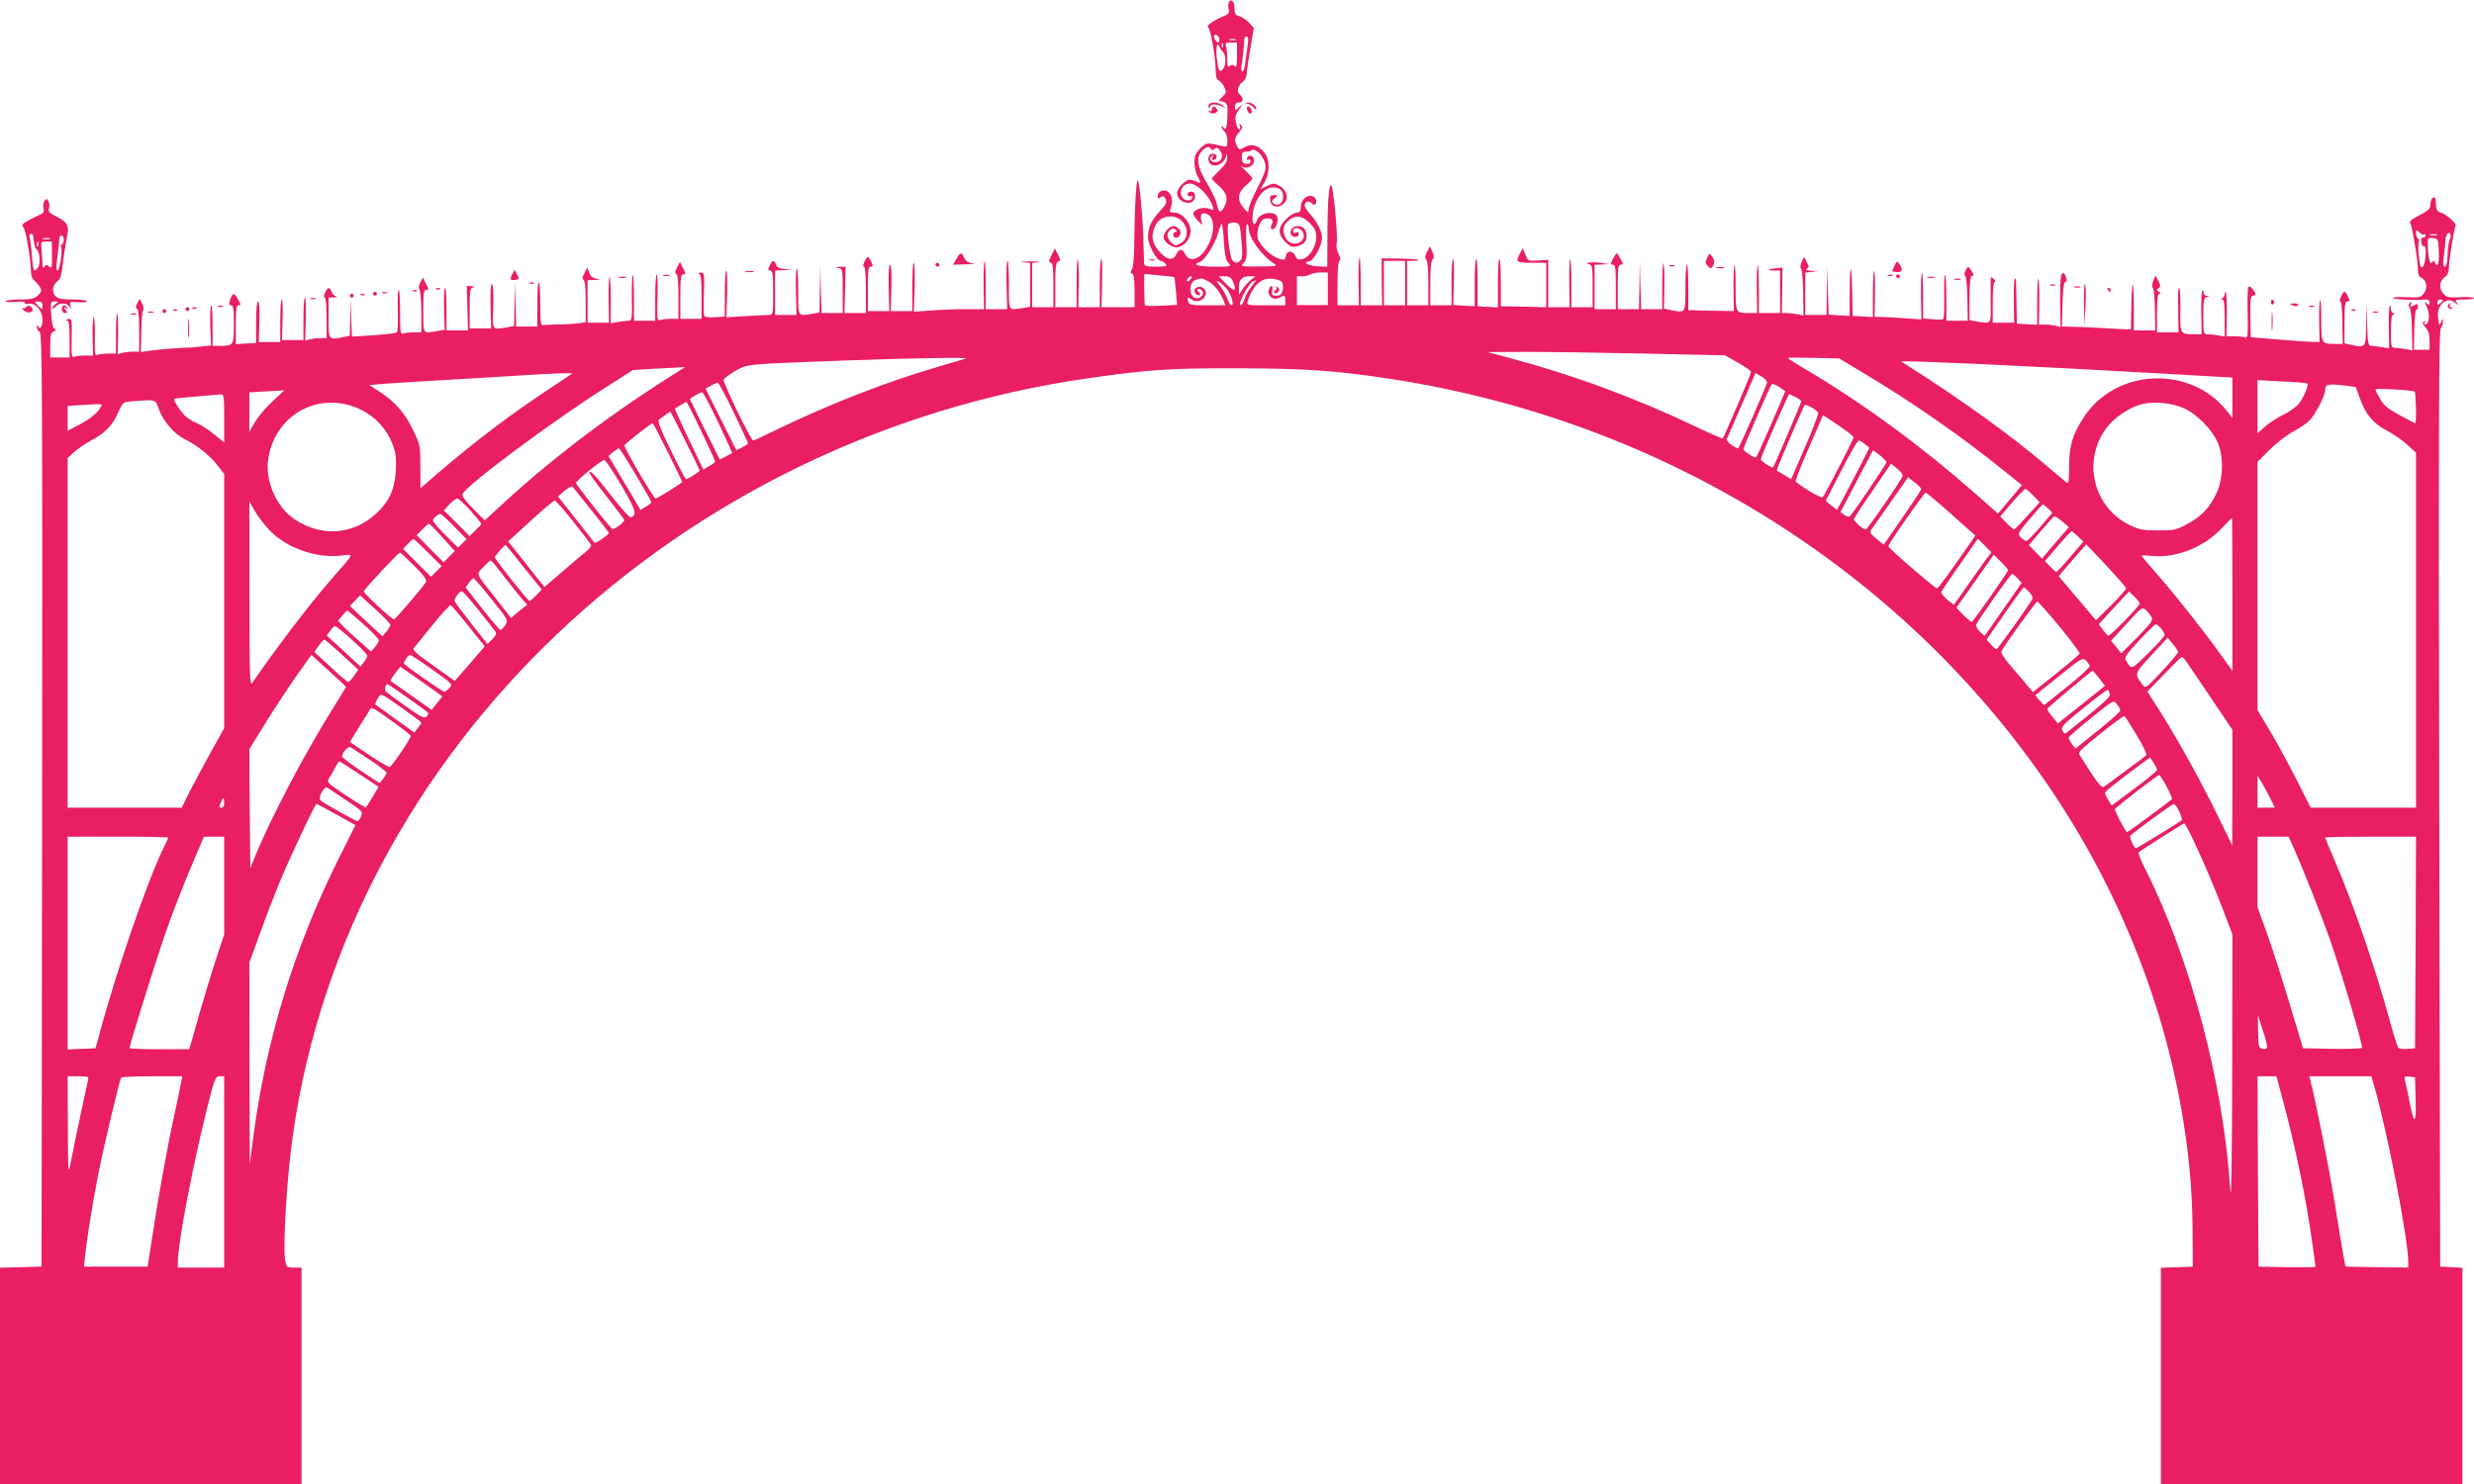 <?xml version="1.0" standalone="no"?>
<!DOCTYPE svg PUBLIC "-//W3C//DTD SVG 20010904//EN"
 "http://www.w3.org/TR/2001/REC-SVG-20010904/DTD/svg10.dtd">
<svg version="1.0" xmlns="http://www.w3.org/2000/svg"
 width="1280pt" height="768pt" viewBox="0 0 1280 768"
 preserveAspectRatio="xMidYMid meet">
<g transform="translate(0,768) scale(0.1,-0.1)"
fill="#e91e63" stroke="none">
<path d="M6357 7666 c-3 -8 -3 -23 0 -35 4 -14 -1 -23 -13 -29 -62 -25 -106
-55 -94 -62 14 -8 39 -156 40 -228 0 -28 5 -45 15 -48 8 -3 21 -19 29 -34 12
-26 12 -30 -8 -49 l-21 -22 23 -5 c23 -7 25 -17 22 -89 -2 -48 -9 -62 -21 -44
-5 8 -9 9 -9 3 0 -6 7 -17 15 -24 8 -7 15 -28 15 -47 0 -33 -1 -35 -27 -29
-78 19 -81 19 -113 -12 -24 -25 -30 -39 -30 -74 1 -24 7 -54 15 -68 20 -34 18
-43 -4 -30 -11 5 -27 10 -36 10 -22 0 -65 -45 -65 -69 0 -45 69 -70 89 -33 12
23 -2 47 -24 39 -9 -4 -13 -11 -10 -17 4 -6 11 -8 16 -5 5 4 9 1 9 -5 0 -17
-29 -23 -45 -10 -32 27 -12 80 31 80 38 0 102 -63 118 -118 7 -20 5 -21 -18
-12 -28 10 -69 0 -81 -20 -4 -7 4 -23 19 -39 l27 -26 -6 26 c-8 32 7 44 34 29
46 -24 32 -132 -26 -200 -32 -39 -75 -41 -92 -4 -13 29 -31 28 -46 -4 -15 -33
-48 -27 -84 13 -38 44 -46 74 -31 119 14 44 44 66 88 66 76 0 113 -104 50
-139 -24 -14 -28 -14 -47 3 -25 23 -27 49 -6 66 12 10 19 10 27 2 9 -9 9 -12
0 -12 -7 0 -12 -7 -12 -15 0 -20 29 -19 36 0 8 20 -13 45 -37 45 -19 0 -49
-35 -49 -57 0 -22 39 -53 65 -53 39 0 75 42 75 85 0 45 -45 95 -85 95 -22 0
-26 3 -20 18 16 38 9 79 -16 92 -23 13 -49 -2 -49 -27 0 -12 3 -13 14 -4 12
10 17 8 26 -8 9 -18 5 -27 -29 -64 -46 -50 -61 -83 -61 -136 0 -39 45 -121 66
-121 6 0 17 -7 24 -15 11 -13 5 -15 -49 -15 -56 0 -61 2 -62 23 0 12 -2 72 -4
132 -3 107 -20 284 -28 292 -8 7 -17 -143 -18 -291 0 -93 -5 -157 -12 -169 -9
-15 -9 -21 1 -24 8 -3 12 -31 12 -89 l0 -84 -86 0 -85 0 3 125 c2 69 0 125 -4
125 -5 0 -8 -56 -8 -125 l0 -125 -56 0 -55 0 2 121 c1 66 -1 123 -5 126 -3 4
-6 -51 -6 -120 l0 -127 -55 0 -55 0 0 115 c0 93 3 117 15 121 13 5 12 10 -1
37 l-16 31 -18 -35 c-15 -28 -16 -35 -4 -37 11 -3 14 -27 14 -118 l0 -114 -55
0 -55 0 0 114 0 115 33 4 c17 2 -2 4 -43 4 -41 0 -58 -2 -37 -4 l37 -4 0 -113
0 -113 -37 -7 c-78 -12 -73 -20 -73 119 0 69 -3 125 -7 125 -5 0 -7 -56 -5
-125 l3 -125 -55 0 -56 0 0 127 c0 69 -3 124 -6 120 -4 -3 -6 -60 -5 -126 l2
-121 -93 0 c-51 0 -133 -3 -181 -7 l-89 -6 4 127 c1 69 0 126 -4 126 -5 0 -8
-56 -8 -125 l0 -125 -56 0 -55 0 3 120 c2 75 -1 120 -7 120 -6 0 -9 -45 -7
-120 l3 -120 -55 0 -56 0 0 115 c0 95 3 115 15 115 12 0 13 4 3 25 -6 14 -14
25 -18 25 -4 0 -12 -11 -18 -25 -7 -15 -8 -25 -2 -25 6 0 10 -48 10 -120 l0
-120 -56 0 -55 0 3 120 3 120 -30 -1 c-24 -1 -25 -3 -7 -6 21 -4 22 -8 22
-119 l0 -114 -55 0 -54 0 -4 123 -3 122 -2 -121 -2 -121 -37 -7 c-77 -12 -73
-19 -73 114 0 66 -3 120 -7 120 -5 0 -7 -54 -5 -120 l3 -120 -55 0 -56 0 0
115 0 115 48 2 47 1 -42 4 c-31 3 -44 9 -48 24 -9 26 -20 24 -33 -6 -10 -21
-9 -25 3 -25 12 0 15 -20 15 -115 0 -113 0 -115 -22 -115 -13 0 -67 -3 -121
-6 l-99 -6 4 121 c1 66 0 121 -4 121 -5 0 -8 -54 -8 -119 l0 -119 -51 -4 c-32
-2 -53 1 -56 8 -2 7 -3 60 -1 118 3 101 2 106 -17 105 -11 0 -14 -3 -7 -6 8
-3 12 -37 12 -119 l0 -114 -55 0 -55 0 0 115 c0 96 2 115 15 115 14 0 14 4 -1
32 l-16 32 -16 -29 c-10 -21 -11 -30 -3 -33 7 -2 11 -41 11 -118 l0 -114 -39
0 c-22 0 -47 -3 -56 -6 -15 -6 -16 6 -13 115 2 66 0 121 -4 121 -5 0 -8 -54
-8 -120 l0 -120 -55 0 -55 0 0 122 c0 67 -3 119 -6 115 -4 -3 -6 -58 -5 -122
2 -105 0 -115 -16 -115 -10 0 -35 -3 -55 -6 l-38 -7 0 123 c0 68 -3 121 -6
117 -4 -3 -6 -58 -5 -122 l2 -115 -55 0 -56 0 0 110 0 110 38 1 c31 2 32 3 9
6 -19 3 -31 13 -38 31 l-11 27 -15 -30 c-11 -20 -12 -30 -4 -33 7 -2 11 -40
11 -112 l0 -108 -37 -5 c-21 -3 -68 -6 -106 -6 -37 -1 -73 -2 -80 -4 -9 -1
-12 26 -12 111 0 61 -3 112 -7 112 -5 0 -8 -52 -8 -115 l0 -115 -55 0 -54 0
-4 118 -3 117 -2 -116 -2 -116 -37 -7 c-79 -13 -75 -19 -71 109 2 72 -1 115
-7 115 -6 0 -9 -43 -7 -115 l3 -115 -55 0 -56 0 0 104 c0 91 2 105 18 109 11
3 9 5 -8 6 l-25 1 3 -115 3 -115 -55 0 -56 0 0 110 c0 61 -3 110 -7 110 -5 0
-7 -49 -5 -109 l3 -108 -38 -6 c-77 -13 -73 -19 -73 103 0 92 3 110 15 110 14
0 14 4 -1 32 l-16 32 -13 -25 c-9 -15 -10 -30 -4 -41 5 -9 9 -62 9 -117 l0
-101 -39 0 c-22 0 -46 -3 -55 -6 -14 -5 -16 8 -16 110 0 64 -3 116 -7 116 -5
0 -6 -48 -5 -106 2 -58 0 -110 -5 -114 -4 -4 -58 -11 -120 -15 l-112 -7 -4 99
-3 98 -2 -96 -2 -96 -31 -7 c-81 -16 -79 -18 -79 99 l0 105 28 1 c16 1 20 3
10 6 -9 2 -20 13 -23 24 -9 26 -20 24 -33 -6 -7 -15 -8 -25 -2 -25 6 0 10 -43
10 -105 l0 -105 -32 0 c-18 0 -43 -3 -56 -6 l-23 -7 3 112 c2 61 0 111 -4 111
-5 0 -8 -49 -8 -110 l0 -110 -56 0 -55 0 3 105 c2 58 0 105 -4 105 -5 0 -8
-49 -8 -110 l0 -110 -56 0 -55 0 3 105 c2 65 -1 105 -7 105 -6 0 -10 -42 -10
-107 l0 -108 -52 -3 -53 -3 0 100 c0 82 3 101 15 101 12 0 11 5 -3 30 -21 37
-27 37 -41 0 -8 -24 -7 -30 5 -30 11 0 14 -19 14 -99 0 -110 -1 -111 -77 -111
l-33 0 0 105 c0 58 -3 105 -7 105 -5 0 -6 -47 -5 -104 l4 -104 -49 -5 c-26 -3
-55 -6 -63 -6 -33 1 -177 -11 -213 -17 l-38 -6 2 104 c1 56 5 108 9 113 5 6 3
21 -5 34 l-12 24 -13 -23 c-9 -18 -10 -25 -1 -28 7 -2 11 -40 11 -113 l0 -109
-32 0 c-18 0 -43 -3 -56 -6 l-23 -7 2 102 c1 56 -1 105 -5 108 -3 4 -6 -42 -6
-100 l0 -107 -39 0 c-22 0 -47 -3 -56 -6 -14 -6 -16 4 -14 95 1 55 -2 101 -6
101 -4 0 -7 -45 -6 -100 l2 -100 -40 0 c-21 0 -47 -3 -56 -6 -14 -6 -16 4 -14
95 2 100 0 107 -24 98 -9 -4 -9 -6 1 -6 9 -1 12 -27 12 -96 l0 -95 -50 0 -50
0 0 64 c0 51 3 65 17 70 14 6 15 9 4 15 -8 5 -14 34 -16 75 -4 63 -3 66 18 66
21 -1 21 -1 3 -15 -11 -8 -17 -17 -14 -20 3 -3 11 1 18 10 17 20 56 19 70 -2
9 -16 10 -15 5 5 -6 21 -4 22 39 18 25 -2 46 0 46 5 0 5 -33 9 -73 9 -60 0
-77 4 -91 19 -20 22 -14 59 14 78 12 9 19 33 24 80 4 37 13 97 20 133 16 75
10 87 -57 122 -32 16 -38 23 -33 41 3 12 1 29 -4 37 -9 13 -11 13 -20 0 -6 -8
-8 -25 -5 -38 4 -15 0 -25 -12 -30 -10 -4 -37 -18 -61 -30 -37 -20 -42 -26
-31 -38 13 -16 38 -163 39 -226 0 -23 6 -42 18 -50 9 -7 22 -23 29 -34 10 -18
8 -25 -11 -43 -18 -17 -35 -21 -94 -21 -40 0 -72 -4 -72 -9 0 -4 23 -6 51 -3
32 3 50 1 46 -5 -3 -5 6 -8 22 -5 36 5 71 -36 71 -84 0 -34 -14 -54 -23 -32
-3 8 -6 7 -6 -4 -1 -9 6 -21 14 -25 13 -8 15 -284 13 -2423 l-3 -2415 -107 -3
-108 -3 0 -559 0 -560 780 0 780 0 0 560 0 560 -39 0 c-38 0 -39 1 -46 41 -12
73 10 438 41 649 285 1993 1991 3612 4124 3914 309 44 418 51 770 50 347 -1
504 -12 785 -55 1366 -209 2580 -946 3351 -2031 374 -525 629 -1127 738 -1738
40 -225 58 -418 60 -630 l1 -195 -82 -3 -83 -3 0 -559 0 -560 780 0 780 0 0
560 0 559 -57 3 -58 3 -5 2420 c-4 1927 -2 2423 8 2436 6 8 12 24 11 35 0 18
-1 18 -9 -1 -10 -23 -10 -23 -16 24 -8 64 47 110 89 74 19 -16 20 -16 8 0 -12
16 -10 17 38 17 28 0 51 3 51 8 0 4 -32 6 -70 4 -64 -3 -72 -1 -90 20 -23 27
-19 65 11 86 12 8 19 25 19 45 0 40 27 204 35 217 8 12 -50 63 -79 71 -14 3
-21 14 -22 30 -2 45 -4 51 -16 46 -7 -2 -13 -17 -13 -32 0 -24 -8 -33 -57 -59
-40 -20 -55 -33 -48 -41 10 -12 40 -195 40 -245 0 -19 6 -33 16 -37 28 -10 36
-51 16 -79 -16 -23 -22 -25 -89 -22 -40 2 -73 0 -73 -4 0 -7 113 -13 168 -8
15 1 22 -4 22 -16 0 -13 -3 -14 -15 -4 -13 11 -13 9 0 -17 17 -34 15 -85 -4
-91 -9 -3 -11 0 -6 8 6 9 4 11 -4 5 -9 -5 -7 -13 8 -29 15 -16 21 -35 21 -69
l0 -47 -40 0 -41 0 2 100 c1 55 5 103 10 106 5 3 9 12 9 20 0 12 -4 13 -22 3
-19 -10 -20 -9 -14 7 6 15 5 16 -5 7 -9 -9 -9 -16 -2 -25 6 -7 12 -60 12 -117
l2 -104 -38 7 c-21 3 -46 6 -55 6 -16 0 -18 11 -18 84 0 58 4 86 13 89 10 4
10 6 0 6 -7 1 -13 11 -13 23 0 12 -3 19 -6 15 -3 -3 -6 -54 -5 -113 l2 -107
-38 7 c-21 3 -46 6 -55 6 -15 0 -18 14 -21 113 l-3 112 -2 -112 c-2 -126 0
-123 -81 -107 l-31 7 0 108 c0 90 3 109 15 109 12 0 13 4 3 25 -6 14 -14 25
-18 25 -4 0 -12 -11 -18 -25 -6 -14 -8 -25 -3 -25 5 0 10 -49 10 -110 l2 -110
-33 0 c-78 0 -78 0 -78 123 0 61 -3 108 -6 104 -4 -3 -6 -53 -5 -111 l2 -106
-38 1 c-21 0 -101 6 -178 12 l-140 12 -2 108 c-1 86 1 107 13 107 18 0 17 10
-1 34 -8 11 -18 16 -22 12 -4 -3 -6 -66 -4 -138 2 -118 1 -130 -14 -124 -9 3
-34 6 -56 6 l-40 0 2 111 c1 60 -2 113 -5 116 -3 4 -6 -1 -6 -9 0 -9 -6 -19
-12 -21 -10 -4 -10 -6 0 -6 9 -1 12 -27 12 -97 l0 -96 -31 6 c-17 3 -42 6 -55
6 -24 0 -24 2 -24 94 0 82 2 95 18 99 16 4 16 5 0 6 -10 0 -18 9 -18 18 0 9
-3 14 -6 10 -3 -3 -6 -56 -5 -116 l2 -111 -33 0 c-79 0 -79 0 -77 122 1 60 -2
112 -5 115 -7 7 -8 -2 -6 -129 l1 -98 -55 0 -56 0 0 100 c0 73 3 100 13 100 8
0 7 4 -3 10 -12 8 -13 12 -2 19 12 7 11 13 -1 37 l-15 29 -12 -29 c-6 -18 -7
-32 -2 -35 6 -3 10 -54 11 -113 l2 -108 -56 0 -55 0 0 122 c0 67 -3 119 -6
116 -3 -4 -6 -57 -7 -120 l-2 -113 -30 1 c-16 1 -75 4 -130 7 -55 3 -122 6
-148 6 l-49 1 3 113 c2 76 6 114 14 117 9 3 10 12 3 29 -6 18 -12 21 -20 13
-7 -7 -10 -56 -9 -143 l2 -132 -23 7 c-13 3 -38 6 -56 6 l-33 0 2 116 c1 63
-2 118 -5 121 -3 4 -6 -49 -6 -116 l0 -122 -52 3 -53 3 -2 105 c-1 58 -2 111
-3 119 0 8 -3 12 -6 8 -4 -3 -6 -56 -5 -117 l2 -110 -56 0 -55 0 0 105 c0 66
4 105 10 105 6 0 5 6 -2 14 -7 8 -15 12 -17 11 -2 -2 -3 -56 -2 -119 2 -129 6
-122 -71 -110 l-38 7 0 113 c0 69 4 114 10 114 14 0 12 13 -4 35 -13 18 -14
18 -26 -4 -8 -15 -8 -26 -2 -30 5 -3 10 -57 11 -118 l2 -113 -55 0 -56 0 0
122 c0 67 -3 118 -7 115 -4 -4 -5 -56 -4 -116 1 -60 -1 -111 -6 -113 -4 -3
-29 -3 -55 0 l-48 4 0 121 c0 66 -3 118 -6 114 -4 -3 -6 -59 -5 -123 l2 -117
-88 6 c-48 4 -103 7 -121 7 l-33 0 2 115 c1 63 -1 118 -4 122 -4 3 -7 -49 -7
-116 l0 -122 -52 3 -53 3 -2 118 c-1 65 -4 121 -7 124 -3 4 -6 -50 -6 -118 l0
-124 -55 3 -54 4 -4 126 -3 127 -2 -127 -2 -128 -55 0 -55 0 0 109 0 110 33 4
32 4 -35 2 c-24 1 -31 4 -22 10 12 7 12 13 0 35 l-14 27 -13 -27 c-7 -16 -8
-30 -3 -33 5 -3 10 -59 11 -125 l2 -119 -32 7 c-17 3 -42 6 -56 6 l-24 0 2
118 1 117 -33 -3 c-45 -5 -51 -12 -11 -12 l32 0 0 -110 0 -110 -55 0 -55 0 0
127 c0 69 -3 124 -6 120 -3 -3 -6 -60 -5 -126 l2 -121 -40 0 c-72 0 -71 -1
-71 133 0 66 -3 118 -6 114 -4 -3 -6 -58 -5 -122 l2 -115 -118 2 -118 3 0 118
c0 64 -3 117 -7 117 -5 0 -8 -54 -8 -120 0 -134 3 -130 -79 -114 l-32 7 2 114
c1 63 -1 117 -5 120 -3 4 -6 -48 -6 -115 l0 -122 -55 0 -54 0 -4 123 -3 122
-2 -122 -2 -123 -55 0 -55 0 0 115 c0 96 2 115 15 115 14 0 14 3 0 30 -9 17
-18 30 -20 30 -2 0 -11 -13 -20 -30 -14 -27 -14 -30 0 -30 13 0 15 -19 15
-115 l0 -115 -55 0 -55 0 0 115 0 115 38 1 37 2 -40 6 c-42 7 -98 1 -62 -7 15
-3 17 -17 17 -113 l0 -109 -55 0 -55 0 0 127 c0 69 -3 124 -6 120 -4 -3 -6
-60 -5 -126 l2 -121 -55 0 -56 0 0 123 0 122 -52 -3 c-52 -3 -53 -3 -66 30
l-13 33 -14 -25 c-26 -46 -21 -50 60 -50 l75 0 0 -115 0 -115 -117 3 -118 2 0
123 c0 67 -3 122 -7 122 -5 0 -8 -56 -8 -126 l0 -125 -52 3 -53 3 0 123 c0 67
-3 122 -7 122 -5 0 -8 -55 -8 -122 l0 -123 -56 3 -55 4 3 119 c2 65 0 119 -4
119 -5 0 -8 -54 -8 -120 l0 -120 -55 0 -55 0 0 113 c0 73 4 117 12 125 9 9 8
18 -1 39 l-13 28 -15 -29 c-11 -20 -12 -31 -4 -39 7 -7 11 -56 11 -124 l0
-113 -55 0 -55 0 0 115 0 115 32 0 c17 0 29 2 26 5 -3 3 -47 6 -98 7 l-92 1 1
-122 2 -121 -55 0 -56 0 0 127 c0 69 -3 124 -6 120 -4 -3 -6 -60 -5 -126 l2
-121 -55 0 -56 0 0 114 c0 72 4 116 11 118 6 2 5 14 -5 33 -10 18 -14 41 -10
58 6 31 -14 259 -26 292 -13 34 -22 -70 -22 -250 l-1 -166 -51 3 c-51 3 -79
20 -41 26 22 3 65 83 65 121 0 32 -25 82 -59 120 -17 18 -31 40 -31 47 0 19
20 28 33 15 17 -17 27 -13 27 8 0 11 -9 23 -21 26 -28 9 -59 -21 -59 -57 0
-22 -5 -28 -21 -28 -12 0 -36 -15 -55 -34 -43 -43 -44 -77 -4 -118 25 -24 36
-29 58 -23 38 10 52 24 52 54 0 33 -17 51 -47 51 -29 0 -48 -33 -28 -50 15
-12 35 -6 35 12 0 5 -7 8 -15 4 -9 -3 -15 0 -15 9 0 22 38 18 50 -5 27 -51
-51 -86 -84 -38 -24 34 -20 73 10 97 38 30 71 26 110 -13 27 -27 34 -42 34
-74 0 -48 -35 -103 -71 -113 -22 -5 -29 -2 -38 18 -14 30 -45 27 -49 -4 -3
-19 -7 -20 -34 -12 -37 10 -92 61 -108 98 -14 35 7 104 33 109 32 6 49 -5 38
-27 -6 -10 -7 -21 -4 -25 12 -12 33 17 33 45 0 22 -6 30 -26 35 -32 8 -74 -11
-81 -36 -8 -29 -23 -24 -23 8 0 84 51 162 105 162 39 0 58 -19 53 -57 -3 -30
-32 -43 -51 -24 -8 8 -6 15 9 26 18 14 18 14 -4 15 -20 0 -23 -4 -20 -27 4
-36 45 -44 73 -13 24 26 12 68 -27 89 -24 14 -30 14 -62 -1 l-35 -17 21 35
c28 48 29 114 2 151 -30 40 -68 52 -103 32 -26 -15 -29 -15 -39 2 -18 28 -15
50 10 76 17 19 19 26 9 36 -10 9 -11 8 -6 -5 4 -10 3 -18 -3 -18 -6 0 -14 16
-18 36 -5 28 -2 42 16 67 23 31 23 31 2 13 -22 -19 -22 -19 -22 2 0 15 6 22
20 22 24 0 26 22 5 40 -19 15 -10 49 16 68 11 7 19 25 19 40 1 15 9 74 19 132
l18 105 -25 28 c-15 15 -37 30 -49 33 -23 6 -25 10 -27 53 -1 28 -21 39 -29
17z m-50 -181 c8 -22 -6 -33 -17 -15 -13 20 -12 30 0 30 6 0 13 -7 17 -15z
m149 -32 c-3 -21 -8 -62 -12 -90 -3 -29 -10 -53 -16 -53 -6 0 -7 16 -3 40 4
22 8 61 10 87 4 58 3 53 16 53 7 0 9 -14 5 -37z m-63 20 c-7 -2 -21 -2 -30 0
-10 3 -4 5 12 5 17 0 24 -2 18 -5z m-66 -35 c-3 -8 -6 -5 -6 6 -1 11 2 17 5
13 3 -3 4 -12 1 -19z m73 -45 c0 -51 -3 -64 -12 -55 -8 8 -15 9 -25 1 -10 -9
-13 -3 -13 32 0 24 -3 54 -6 67 -6 19 -3 22 25 22 l31 0 0 -67z m-73 19 c18
-18 17 -77 -2 -92 -18 -15 -20 -9 -30 62 -6 47 3 88 13 58 3 -8 11 -21 19 -28z
m-62 -502 c5 -8 11 -8 20 0 10 8 17 6 29 -11 18 -27 5 -59 -24 -59 -24 0 -36
18 -21 33 9 9 10 8 5 -7 -5 -14 -3 -17 7 -14 21 7 17 33 -6 33 -25 0 -32 -37
-10 -55 21 -17 62 1 75 32 l9 23 0 -24 c1 -16 -13 -38 -39 -62 -22 -21 -40
-41 -40 -44 0 -3 16 -19 35 -36 43 -38 51 -67 30 -108 -19 -37 -30 -34 -39 12
-3 18 -26 67 -51 108 -51 84 -59 135 -25 169 22 22 36 25 45 10z m270 -50 c22
-43 19 -56 -30 -154 -25 -48 -45 -98 -45 -110 -1 -20 -2 -19 -25 7 -36 41 -33
78 10 116 19 17 35 33 35 37 0 3 -17 23 -38 43 -21 20 -30 30 -20 22 26 -21
71 1 66 32 -3 24 -29 30 -36 8 -3 -8 0 -11 7 -7 6 4 11 0 11 -9 0 -11 -7 -15
-22 -13 -18 2 -23 10 -23 33 0 24 4 30 22 30 11 0 24 3 28 7 12 12 44 -10 60
-42z m-112 -423 c6 -65 6 -92 -3 -102 -15 -18 -28 -19 -44 -2 -14 14 -31 170
-21 187 4 6 19 10 33 8 26 -3 27 -6 35 -91z m-91 -7 c4 -68 10 -96 23 -110 18
-20 17 -20 -73 -20 -85 0 -117 11 -74 24 25 8 79 94 94 149 7 26 15 47 19 47
3 0 9 -41 11 -90z m128 73 c0 -54 67 -147 136 -190 15 -10 1 -12 -80 -12 -98
-1 -99 -1 -81 19 15 16 17 33 13 110 -2 49 -1 90 4 90 4 0 8 -8 8 -17z m6083
-36 c4 3 7 1 7 -5 0 -7 -6 -12 -14 -12 -9 0 -12 -8 -8 -25 2 -14 8 -22 13 -19
15 9 10 -92 -5 -105 -12 -10 -15 -2 -21 53 -4 35 -4 69 -1 75 4 5 2 12 -4 16
-5 3 -10 16 -10 27 0 20 1 20 18 5 10 -10 22 -14 25 -10z m132 -25 c-7 -17 -9
-31 -13 -104 -1 -21 -7 -38 -13 -38 -8 0 -10 16 -5 53 4 28 8 66 8 82 1 17 6
33 12 37 14 9 20 -8 11 -30z m-12504 21 c1 -5 3 -21 5 -37 2 -16 7 -32 12 -35
18 -12 23 -76 8 -96 -20 -28 -25 -18 -31 61 -2 38 -8 79 -11 92 -4 13 -2 22 5
22 6 0 12 -3 12 -7z m12437 0 c-10 -2 -26 -2 -35 0 -10 3 -2 5 17 5 19 0 27
-2 18 -5z m-12278 -22 c0 -11 -5 -23 -10 -26 -6 -4 -8 -11 -4 -16 9 -15 -7
-119 -18 -119 -7 0 -8 19 -3 53 4 28 8 68 10 87 3 41 2 40 15 40 6 0 10 -9 10
-19z m-72 2 c-10 -2 -26 -2 -35 0 -10 3 -2 5 17 5 19 0 27 -2 18 -5z m12360
-65 c3 -62 -8 -89 -21 -55 -4 9 -8 9 -15 -2 -10 -14 -19 25 -21 97 -1 31 1 33
26 30 27 -3 28 -5 31 -70z m-12421 30 c-3 -8 -6 -5 -6 6 -1 11 2 17 5 13 3 -3
4 -12 1 -19z m72 -49 c1 -64 -1 -70 -15 -58 -13 10 -17 10 -25 -2 -6 -10 -9
-4 -10 21 -1 19 -3 52 -4 73 -4 35 -2 37 24 37 l29 0 1 -71z m7001 -144 l0
-115 -55 0 -55 0 0 115 0 115 55 0 55 0 0 -115z m-400 -30 l0 -84 -80 0 -80 0
0 75 0 74 28 0 c15 0 34 5 42 10 8 5 32 10 53 10 l37 0 0 -85z m-794 61 c1 0
4 -33 8 -73 l6 -71 -81 -4 c-44 -2 -83 -1 -85 1 -2 2 -4 40 -4 84 l0 79 78 -7
c42 -4 78 -8 78 -9z m84 -11 c-7 -9 -15 -13 -17 -11 -7 7 7 26 19 26 6 0 6 -6
-2 -15z m220 -14 c20 -50 7 -54 -35 -11 l-39 40 31 0 c24 0 33 -6 43 -29z m92
11 c-12 -10 -32 -31 -42 -47 l-20 -30 0 36 c0 43 15 59 55 59 l30 0 -23 -18z
m-222 -7 c31 -16 63 -56 80 -99 l10 -26 -94 0 c-85 0 -94 2 -99 20 -6 23 -3
24 22 8 43 -26 95 30 57 61 -16 14 -46 4 -46 -14 0 -16 19 -30 28 -20 3 3 0
10 -7 14 -8 5 -9 11 -3 15 5 3 15 0 21 -8 18 -21 -14 -50 -40 -36 -29 16 -26
78 4 90 31 12 34 12 67 -5z m383 -6 c5 -9 7 -28 3 -42 -5 -21 -13 -27 -32 -27
-23 0 -26 4 -22 25 6 27 -6 34 -16 10 -13 -35 21 -63 54 -45 27 14 30 13 30
-15 l0 -25 -101 0 c-99 0 -100 0 -93 23 17 55 48 96 84 110 27 11 83 2 93 -14z
m-284 -37 c24 -34 37 -82 23 -82 -5 0 -15 14 -21 32 -6 17 -23 47 -37 66 -23
30 -24 33 -6 23 11 -6 30 -24 41 -39z m128 18 c-14 -16 -31 -45 -37 -65 -6
-19 -16 -35 -21 -35 -19 0 40 114 64 124 7 2 14 5 15 5 2 1 -7 -12 -21 -29z
m6163 -74 c0 -2 -7 -9 -15 -16 -12 -10 -15 -10 -15 4 0 9 7 16 15 16 8 0 15
-2 15 -4z m-12420 -26 c0 -11 -2 -20 -3 -20 -2 0 -12 9 -22 20 -18 19 -17 20
3 20 15 0 22 -6 22 -20z m8295 -250 l410 -9 67 -38 c37 -21 68 -42 68 -48 0
-9 -138 -333 -147 -344 -1 -2 -62 24 -133 58 -321 153 -638 270 -975 360
l-110 29 205 1 c113 0 390 -4 615 -9z m-3520 -26 c-5 -2 -72 -22 -148 -44
-257 -75 -555 -191 -819 -319 -69 -34 -128 -61 -131 -61 -12 0 -158 302 -153
315 2 7 30 27 60 45 65 37 46 35 586 55 349 12 623 17 605 9z m4642 -72 c251
-149 508 -328 726 -504 l98 -79 -27 -32 c-15 -18 -43 -51 -62 -74 l-35 -41
-121 107 c-278 244 -573 461 -868 636 -54 31 -98 60 -98 62 0 3 60 3 133 1
l133 -3 121 -73z m629 43 c341 -16 446 -22 972 -51 l312 -18 0 -104 0 -105
-29 37 c-190 238 -576 220 -741 -35 -58 -89 -75 -148 -75 -256 0 -80 -2 -90
-15 -79 -8 7 -58 49 -110 93 -181 153 -433 335 -695 501 l-50 32 51 0 c28 0
199 -7 380 -15z m-6756 -37 c-331 -206 -648 -445 -903 -680 l-99 -91 -60 60
c-39 39 -59 66 -55 76 16 43 462 375 742 553 l140 89 95 6 c52 3 113 6 135 7
l40 2 -35 -22z m-551 -12 c-2 -2 -53 -36 -112 -75 -206 -136 -379 -267 -577
-436 l-95 -82 0 111 c0 107 -1 114 -36 187 -44 91 -94 149 -171 199 l-57 37
77 7 c42 3 196 13 342 21 146 9 324 19 395 24 158 10 240 12 234 7z m6183 -47
c-6 -24 -144 -339 -149 -339 -16 0 -63 37 -59 47 3 6 37 86 77 177 l72 166 31
-19 c17 -10 30 -24 28 -32z m2796 -4 c8 -8 -21 -77 -45 -105 -14 -17 -48 -41
-77 -55 -28 -13 -71 -41 -94 -60 l-42 -37 0 138 0 137 127 -7 c70 -3 129 -8
131 -11z m-8142 -149 c41 -85 74 -157 74 -160 0 -3 -13 -12 -30 -21 l-30 -15
-80 160 -80 159 28 15 c15 9 31 15 35 16 5 0 42 -69 83 -154z m5411 39 c-44
-104 -117 -268 -121 -272 -6 -6 -66 32 -66 42 0 9 132 314 146 336 2 5 20 -1
38 -13 l33 -22 -30 -71z m2930 99 l51 -7 21 -57 c31 -86 69 -131 141 -169 35
-19 83 -52 107 -74 l43 -40 0 -918 0 -919 -272 0 -273 0 -72 143 c-40 78 -101
192 -137 252 l-66 110 0 643 0 642 63 63 c34 34 89 76 122 94 33 17 72 44 87
60 28 30 78 127 78 154 0 31 14 34 107 23z m356 -31 c7 -4 10 -163 3 -163 -3
0 -39 18 -80 41 -59 32 -82 50 -101 83 -14 24 -25 46 -25 50 0 8 188 -2 203
-11z m-11083 -50 c-34 -31 -75 -80 -91 -107 l-29 -51 0 102 0 102 58 4 c31 2
72 4 90 5 l33 2 -61 -57z m2306 -109 c41 -86 73 -158 72 -159 -2 -1 -17 -9
-34 -18 l-30 -15 -77 154 c-42 85 -77 156 -77 159 0 5 52 34 63 35 5 0 42 -70
83 -156z m-2556 21 l0 -125 -53 43 c-29 23 -68 49 -87 56 -19 8 -45 24 -58 35
-26 23 -67 85 -60 91 3 4 57 9 241 24 15 1 17 -11 17 -124z m8130 110 c17 -9
30 -18 30 -22 0 -5 -140 -334 -146 -341 -5 -7 -64 32 -64 41 0 12 142 337 147
337 2 0 17 -7 33 -15z m-8468 -63 c22 -61 78 -127 132 -154 67 -33 134 -87
171 -136 l35 -45 0 -658 0 -658 -69 -123 c-37 -68 -87 -160 -110 -205 l-41
-83 -295 0 -295 0 0 905 0 905 33 30 c17 16 57 43 88 60 73 39 112 79 141 146
22 51 24 53 68 57 129 10 123 12 142 -41z m1045 -2 c76 -37 135 -102 164 -179
17 -45 20 -71 17 -136 -6 -98 -34 -161 -103 -224 -119 -109 -282 -121 -420
-29 -97 64 -157 205 -136 321 40 229 271 348 478 247z m1761 -111 c40 -83 72
-154 72 -157 0 -4 -14 -15 -31 -24 l-30 -18 -75 156 c-41 86 -73 157 -72 159
30 20 54 35 59 35 3 0 38 -68 77 -151z m7676 116 c64 -30 139 -107 169 -173
32 -71 30 -188 -4 -262 -36 -77 -77 -121 -151 -161 -58 -32 -70 -34 -153 -34
-78 0 -97 4 -147 28 -189 93 -246 334 -119 503 40 54 122 108 185 123 64 16
158 5 220 -24z m-10783 8 c-16 -30 -53 -60 -113 -92 l-58 -30 0 64 0 64 58 4
c131 8 124 9 113 -10z m8886 -30 c2 -6 -28 -86 -68 -177 l-72 -166 -36 22
c-20 12 -37 22 -39 23 -3 2 133 319 144 337 6 10 64 -22 71 -39z m-5862 -143
c41 -82 75 -152 75 -155 0 -6 -62 -45 -71 -45 -3 0 -39 68 -79 151 -59 121
-70 153 -59 159 8 5 23 16 34 24 11 8 21 16 22 16 2 0 37 -67 78 -150z m5992
61 c29 -20 53 -40 53 -45 0 -10 -148 -296 -160 -310 -6 -6 -101 49 -139 81 -5
4 23 74 94 236 l47 108 27 -17 c14 -9 50 -33 78 -53z m-6082 -121 c41 -82 75
-152 75 -154 0 -5 -129 -86 -138 -86 -10 0 -164 263 -161 275 1 8 136 113 146
115 2 0 37 -67 78 -150z m6193 42 l24 -19 -50 -99 c-28 -54 -66 -127 -84 -161
l-34 -62 -29 23 -29 24 58 113 c74 144 106 199 114 199 4 0 18 -9 30 -18z
m-6359 -158 c45 -75 81 -139 81 -143 0 -4 -13 -14 -28 -23 l-28 -17 -83 140
-83 139 23 20 c13 10 27 19 31 20 3 0 43 -61 87 -136z m6471 64 c0 -9 -166
-255 -189 -280 -4 -4 -16 -1 -28 7 l-21 15 28 52 c15 29 53 101 84 161 l57
107 35 -26 c19 -15 34 -31 34 -36z m-6545 -120 c76 -130 83 -154 48 -165 -6
-2 -53 50 -104 116 -87 111 -109 134 -109 113 0 -5 40 -60 90 -123 49 -63 90
-117 90 -121 0 -10 -52 -49 -61 -46 -11 4 -189 229 -189 239 0 11 132 118 146
119 6 0 46 -59 89 -132z m6629 50 c-1 -15 -182 -278 -191 -278 -14 0 -64 44
-61 54 2 6 45 73 97 148 l95 138 30 -24 c17 -13 31 -31 30 -38z m96 -69 c0 -5
-44 -71 -97 -148 l-97 -140 -38 31 c-25 20 -36 34 -30 42 5 6 50 71 101 143
l93 133 34 -26 c19 -15 34 -30 34 -35z m-6881 -108 c50 -62 91 -116 91 -120 0
-8 -69 -55 -74 -50 -1 2 -45 57 -96 122 l-93 118 34 29 c19 16 37 25 41 22 3
-4 47 -58 97 -121z m7460 75 l34 -35 -63 -70 c-35 -39 -66 -71 -69 -71 -4 0
-22 15 -40 34 l-32 33 61 72 c34 39 65 71 69 71 4 0 22 -15 40 -34z m-423 -97
l124 -111 -32 -46 c-91 -132 -160 -227 -166 -227 -11 0 -252 208 -252 218 0
13 184 276 193 277 5 0 65 -50 133 -111z m-7662 19 c31 -35 56 -66 56 -69 0
-3 -14 -18 -30 -34 l-31 -29 -66 67 -67 66 29 31 c16 16 34 30 41 30 7 0 37
-28 68 -62z m533 -59 c49 -61 90 -115 91 -120 2 -5 -9 -20 -24 -32 -16 -12
-71 -59 -123 -104 l-94 -81 -41 51 c-23 29 -65 82 -94 119 l-53 66 116 106
c64 58 120 106 125 106 5 0 49 -50 97 -111z m-1565 -51 c89 -86 233 -136 357
-124 75 8 79 20 -39 -115 -117 -134 -284 -353 -412 -539 -16 -24 -17 0 -17
455 l-1 480 31 -54 c18 -30 54 -76 81 -103z m9194 121 l23 -22 -62 -73 c-34
-40 -67 -73 -73 -73 -6 -1 -19 8 -29 18 -17 19 -15 22 46 95 35 42 66 76 68
76 3 0 15 -10 27 -21z m-8246 -94 l64 -65 -22 -22 -22 -22 -65 64 c-36 35 -65
70 -65 77 0 11 26 32 40 33 3 0 35 -29 70 -65z m8320 26 l34 -29 -49 -57 c-28
-32 -59 -68 -70 -82 l-20 -24 -34 35 -34 35 64 75 c35 41 66 75 69 75 3 0 21
-12 40 -28z m880 -377 l0 -396 -57 80 c-95 132 -236 310 -327 414 -47 54 -86
100 -86 102 0 3 24 2 53 -1 123 -12 263 42 356 137 31 32 57 59 59 59 1 1 2
-177 2 -395z m-9261 295 l64 -71 -29 -29 -29 -29 -70 70 -69 70 29 30 c16 16
31 30 34 30 3 0 35 -32 70 -71z m8462 5 l28 -27 -67 -78 c-37 -44 -69 -79 -73
-79 -3 0 -17 13 -32 28 l-27 28 66 77 c36 42 68 77 72 77 3 0 18 -12 33 -26z
m-8536 -84 l70 -70 -28 -27 -27 -28 -72 72 -72 72 24 26 c13 14 26 25 30 25 3
0 37 -32 75 -70z m8063 -31 c-14 -19 -57 -80 -97 -137 l-72 -102 -35 27 c-19
16 -32 33 -30 40 3 6 46 71 97 143 l92 132 35 -35 35 -35 -25 -33z m-7568 -45
l93 -115 -29 -30 c-15 -16 -31 -29 -34 -29 -9 0 -180 215 -180 226 0 7 50 64
56 64 1 0 44 -52 94 -116z m8290 -109 c0 -6 -35 -45 -78 -88 l-78 -77 -96 114
-97 114 71 83 72 82 103 -109 c56 -60 103 -114 103 -119z m-8856 116 c48 -48
66 -73 60 -82 -18 -31 -158 -194 -166 -194 -12 0 -159 136 -156 145 5 14 179
200 187 200 3 0 37 -31 75 -69z m8246 -21 c0 -9 -180 -265 -188 -268 -4 -1
-24 15 -44 35 l-36 38 97 137 96 137 38 -37 c20 -20 37 -39 37 -42z m-7777
-40 c38 -49 79 -100 92 -114 l23 -25 -42 -34 -42 -35 -79 101 c-107 135 -103
123 -64 163 18 19 35 34 38 34 4 -1 37 -41 74 -90z m7825 -3 l22 -23 -96 -138
-96 -137 -25 22 c-13 13 -21 29 -18 37 8 21 178 262 185 262 4 0 16 -10 28
-23z m-7894 -109 c86 -107 86 -108 70 -133 -9 -14 -20 -25 -25 -25 -4 0 -46
49 -94 110 l-86 110 18 25 c10 13 21 23 24 22 4 -1 46 -50 93 -109z m7955 38
c14 -15 20 -30 15 -38 -24 -41 -179 -258 -184 -258 -4 0 -17 11 -29 24 l-23
25 93 135 c52 75 97 136 100 136 3 0 16 -11 28 -24z m-8023 -93 c42 -54 82
-104 87 -111 8 -10 3 -20 -15 -39 l-26 -26 -82 104 c-45 57 -85 110 -87 117
-5 13 23 52 37 52 5 0 43 -44 86 -97z m8594 33 c0 -12 -150 -166 -162 -166 -3
0 -16 14 -28 30 l-21 30 78 85 78 84 27 -26 c16 -15 28 -31 28 -37z m-9050
-110 c-1 -6 -10 -22 -21 -35 l-20 -24 -37 34 c-20 18 -58 54 -84 78 l-48 45
27 28 26 27 78 -71 c44 -39 79 -76 79 -82z m8595 40 c74 -87 145 -180 145
-188 0 -3 -54 -50 -121 -103 l-121 -97 -32 38 c-17 21 -55 66 -84 99 -29 33
-50 66 -48 72 9 24 181 262 187 260 4 -1 37 -38 74 -81z m-8191 -46 l84 -105
-39 -45 c-21 -25 -55 -65 -77 -89 l-39 -45 -111 79 c-97 69 -110 81 -99 94 8
9 51 62 97 119 45 56 87 101 92 100 4 -2 46 -50 92 -108z m8708 46 c9 -16 -3
-31 -73 -103 l-84 -84 -26 33 -27 32 81 88 c78 86 81 88 99 71 11 -10 24 -26
30 -37z m-9251 -37 c44 -39 79 -76 79 -83 -1 -6 -9 -22 -20 -35 l-20 -23 -57
50 c-32 28 -70 63 -86 79 l-28 30 21 26 c12 15 24 27 27 27 3 0 41 -32 84 -71z
m9300 -21 c10 -13 18 -28 19 -33 0 -6 -38 -49 -85 -95 -90 -89 -87 -88 -116
-37 -9 15 3 32 68 102 43 46 82 84 86 84 5 1 17 -9 28 -21z m-9360 -59 c44
-39 79 -76 79 -83 0 -6 -8 -21 -18 -33 l-17 -23 -87 81 -88 80 18 24 c9 14 21
25 26 25 4 0 44 -32 87 -71z m9448 -64 c0 -5 -38 -50 -84 -100 -81 -86 -85
-89 -99 -70 -44 60 -45 57 45 154 l84 91 27 -33 c15 -17 27 -36 27 -42z
m-9500 -13 l85 -78 -23 -32 c-12 -18 -25 -32 -29 -32 -4 0 -45 35 -91 78 l-85
78 23 32 c12 18 25 32 29 32 4 0 45 -36 91 -78z m21 -167 c0 -2 -31 -52 -68
-112 -143 -227 -322 -568 -403 -767 l-24 -59 -3 308 -2 308 81 131 c44 72 117
182 160 244 l80 113 90 -82 c49 -44 89 -82 89 -84z m428 103 c129 -91 125 -88
106 -110 -10 -10 -21 -18 -25 -18 -10 0 -209 139 -209 146 0 13 22 44 31 44 6
0 50 -28 97 -62z m8594 6 c2 -7 -51 -55 -117 -108 l-120 -96 -23 26 -22 26
122 98 c115 93 124 98 140 82 9 -9 18 -22 20 -28z m495 29 c7 -10 65 -95 128
-189 l115 -171 0 -299 -1 -299 -73 150 c-86 177 -202 387 -297 538 l-69 108
87 90 c47 49 88 89 91 89 3 0 11 -8 19 -17z m-9044 -168 l26 -20 -28 -34 -28
-35 -104 74 c-57 40 -106 75 -108 76 -2 2 8 19 23 39 l27 35 82 -57 c46 -32
95 -67 110 -78z m8597 76 l31 -40 -122 -98 -122 -97 -28 34 c-16 19 -28 38
-27 42 2 6 227 195 235 197 1 1 15 -17 33 -38z m-8751 -102 c55 -38 103 -74
106 -78 2 -5 -2 -14 -9 -20 -12 -10 -33 1 -108 55 -51 36 -97 70 -102 75 -8 7
-2 39 8 39 3 0 50 -32 105 -71z m8801 37 c0 -2 3 -11 6 -19 4 -10 -28 -41 -98
-98 -57 -45 -111 -89 -120 -96 -14 -13 -18 -12 -27 6 -10 18 0 29 106 115 107
86 133 104 133 92z m-8822 -96 c50 -36 92 -67 92 -70 0 -3 -8 -15 -18 -28
l-18 -23 -98 70 c-54 39 -101 73 -104 75 -2 3 3 17 12 31 19 29 10 33 134 -55z
m8882 -7 c0 -6 -52 -53 -116 -104 l-116 -93 -19 25 c-10 13 -17 28 -16 33 2 4
54 50 117 101 115 93 115 93 132 71 10 -11 18 -26 18 -33z m-8921 -70 c42 -30
76 -58 76 -62 0 -14 -100 -161 -110 -161 -6 0 -54 29 -108 65 l-97 65 48 78
c27 42 52 83 56 90 9 15 13 13 135 -75z m9006 -58 c34 -55 54 -99 49 -104 -14
-12 -207 -156 -221 -164 -7 -5 -29 19 -59 65 -26 40 -53 83 -61 95 -14 20 -9
25 104 116 65 52 121 93 124 91 4 -2 33 -47 64 -99z m-9142 -127 c48 -32 87
-62 87 -67 0 -5 -8 -19 -18 -31 l-18 -23 -97 64 c-53 35 -97 69 -97 74 0 20
31 55 43 48 7 -3 51 -33 100 -65z m9247 -53 c-1 -5 -53 -49 -118 -97 l-117
-87 -18 30 c-10 16 -17 33 -15 38 1 6 54 48 117 96 l115 85 18 -27 c10 -16 18
-32 18 -38z m-9301 -21 l100 -66 -31 -52 c-18 -28 -33 -53 -35 -55 -1 -2 -48
26 -104 63 -97 65 -100 68 -86 89 8 12 22 37 31 55 9 17 19 32 21 32 3 0 50
-30 104 -66z m9351 -65 c17 -33 30 -62 27 -65 -13 -13 -231 -174 -233 -171
-14 15 -64 112 -62 119 4 10 218 176 229 177 3 1 21 -26 39 -60z m535 -59 l25
-50 -45 0 -45 0 0 83 0 82 20 -32 c11 -18 31 -55 45 -83z m-9953 -12 c84 -56
87 -59 76 -83 -6 -14 -14 -25 -18 -25 -9 0 -180 96 -192 108 -14 14 19 75 35
66 7 -4 51 -34 99 -66z m-632 -13 c0 -15 -6 -25 -15 -25 -12 0 -13 4 -3 25 6
14 13 25 15 25 1 0 3 -11 3 -25z m580 -60 l99 -55 -89 -178 c-228 -459 -373
-931 -440 -1439 l-18 -138 -1 521 -1 522 54 148 c29 82 75 201 101 264 50 122
185 410 193 410 2 0 48 -25 102 -55z m9535 15 c10 -22 16 -42 14 -44 -17 -14
-232 -146 -239 -146 -9 0 -35 59 -28 65 21 21 216 164 224 164 6 1 19 -17 29
-39z m74 -150 c63 -135 108 -242 157 -370 l44 -115 -1 -720 c-1 -455 -5 -676
-10 -600 -36 551 -205 1190 -439 1656 -23 44 -38 84 -35 88 9 9 229 149 236
150 3 1 25 -40 48 -89z m-10479 15 c0 -3 -8 -22 -19 -43 -83 -164 -252 -653
-343 -997 l-14 -50 -72 -3 -72 -3 0 551 0 550 260 0 c143 0 260 -2 260 -5z
m290 -248 l0 -253 -30 -90 c-27 -79 -89 -283 -134 -446 l-17 -58 -154 0 c-85
0 -155 3 -155 6 0 15 134 444 180 578 47 136 107 288 176 448 l29 68 53 0 52
0 0 -253z m10711 186 c43 -96 139 -339 183 -463 62 -178 174 -555 166 -563 -3
-4 -74 -6 -156 -5 l-149 3 -16 55 c-94 313 -129 423 -170 539 l-49 136 0 182
0 183 80 0 81 0 30 -67z m627 -480 l-3 -548 -39 -3 c-21 -2 -42 0 -47 5 -5 5
-25 67 -44 138 -77 282 -187 600 -285 830 -28 64 -50 119 -50 121 0 2 106 4
235 4 l235 0 -2 -547z m-769 -536 c1 -13 -5 -18 -21 -15 -22 3 -23 8 -25 88
l-1 85 23 -70 c13 -38 24 -78 24 -88z m-11273 -174 c-6 -23 -70 -325 -89 -423
-14 -74 -15 -71 -16 183 l-1 257 56 0 c48 0 55 -2 50 -17z m481 -15 c-3 -18
-19 -94 -35 -168 -36 -163 -84 -431 -115 -635 l-23 -150 -164 0 -165 0 3 35
c7 77 34 253 63 405 27 146 115 519 126 538 2 4 74 7 160 7 l156 0 -6 -32z
m223 -463 l0 -495 -120 0 -120 0 0 27 c0 94 71 471 146 776 44 177 48 187 70
187 l24 0 0 -495z m10648 383 c66 -243 124 -521 156 -756 9 -62 16 -115 16
-118 0 -2 -66 -3 -147 -2 l-148 3 -3 493 -2 492 49 0 49 0 30 -112z m477 57
c67 -233 175 -789 175 -908 l0 -27 -162 2 -163 3 -12 65 c-6 36 -28 164 -47
285 -30 182 -91 486 -121 608 l-7 27 160 0 161 0 16 -55z m213 -65 c3 -132 -7
-135 -32 -10 -9 47 -19 95 -23 108 -5 21 -3 23 23 20 l29 -3 3 -115z"/>
<path d="M6604 6193 c3 -6 0 -13 -6 -16 -7 -2 -10 -8 -5 -12 4 -5 13 -3 19 3
9 9 9 15 -1 25 -9 8 -12 8 -7 0z"/>
<path d="M6255 7139 c-4 -6 -4 -13 -1 -16 3 -4 6 -1 6 5 0 15 34 15 63 1 21
-10 21 -10 3 5 -23 18 -62 21 -71 5z"/>
<path d="M6455 7143 c11 -3 26 -12 33 -21 6 -9 12 -11 12 -6 0 17 -23 34 -44
33 -21 -1 -21 -1 -1 -6z"/>
<path d="M6270 7115 c0 -10 -5 -14 -12 -9 -10 5 -10 4 -1 -6 14 -15 46 -5 41
12 -7 19 -28 21 -28 3z"/>
<path d="M6452 7114 c4 -23 27 -31 24 -8 -2 10 -8 20 -15 22 -8 3 -12 -3 -9
-14z"/>
<path d="M4948 6340 l-17 -30 67 2 c37 0 52 3 34 5 -23 3 -36 12 -44 29 -14
31 -19 30 -40 -6z"/>
<path d="M8832 6345 c-10 -22 -9 -29 4 -42 13 -14 17 -14 25 -2 12 19 11 32
-4 53 -12 16 -14 16 -25 -9z"/>
<path d="M5948 6333 c6 -2 18 -2 25 0 6 3 1 5 -13 5 -14 0 -19 -2 -12 -5z"/>
<path d="M9802 6305 c-7 -14 -12 -27 -12 -28 0 -2 11 -4 25 -5 28 -2 32 14 12
42 -12 17 -14 16 -25 -9z"/>
<path d="M4840 6310 c0 -5 5 -10 10 -10 6 0 10 5 10 10 0 6 -4 10 -10 10 -5 0
-10 -4 -10 -10z"/>
<path d="M8638 6303 c6 -2 18 -2 25 0 6 3 1 5 -13 5 -14 0 -19 -2 -12 -5z"/>
<path d="M8883 6293 c9 -2 25 -2 35 0 9 3 1 5 -18 5 -19 0 -27 -2 -17 -5z"/>
<path d="M2650 6261 c-14 -27 -9 -34 18 -29 19 3 19 5 8 27 l-13 24 -13 -22z"/>
<path d="M3858 6273 c12 -2 30 -2 40 0 9 3 -1 5 -23 4 -22 0 -30 -2 -17 -4z"/>
<path d="M3433 6253 c9 -2 23 -2 30 0 6 3 -1 5 -18 5 -16 0 -22 -2 -12 -5z"/>
<path d="M9768 6253 c6 -2 18 -2 25 0 6 3 1 5 -13 5 -14 0 -19 -2 -12 -5z"/>
<path d="M9810 6250 c0 -5 5 -10 10 -10 6 0 10 5 10 10 0 6 -4 10 -10 10 -5 0
-10 -4 -10 -10z"/>
<path d="M3203 6243 c9 -2 25 -2 35 0 9 3 1 5 -18 5 -19 0 -27 -2 -17 -5z"/>
<path d="M9973 6243 c9 -2 25 -2 35 0 9 3 1 5 -18 5 -19 0 -27 -2 -17 -5z"/>
<path d="M10113 6233 c9 -2 23 -2 30 0 6 3 -1 5 -18 5 -16 0 -22 -2 -12 -5z"/>
<path d="M2738 6213 c6 -2 18 -2 25 0 6 3 1 5 -13 5 -14 0 -19 -2 -12 -5z"/>
<path d="M10782 6110 l2 -115 6 100 c3 55 2 107 -2 115 -4 8 -7 -37 -6 -100z"/>
<path d="M10608 6203 c6 -2 18 -2 25 0 6 3 1 5 -13 5 -14 0 -19 -2 -12 -5z"/>
<path d="M10733 6193 c9 -2 23 -2 30 0 6 3 -1 5 -18 5 -16 0 -22 -2 -12 -5z"/>
<path d="M2258 6183 c7 -3 16 -2 19 1 4 3 -2 6 -13 5 -11 0 -14 -3 -6 -6z"/>
<path d="M10905 6180 c3 -5 8 -10 11 -10 2 0 4 5 4 10 0 6 -5 10 -11 10 -5 0
-7 -4 -4 -10z"/>
<path d="M2138 6173 c7 -3 16 -2 19 1 4 3 -2 6 -13 5 -11 0 -14 -3 -6 -6z"/>
<path d="M1930 6160 c0 -5 5 -10 10 -10 6 0 10 5 10 10 0 6 -4 10 -10 10 -5 0
-10 -4 -10 -10z"/>
<path d="M1978 6163 c6 -2 18 -2 25 0 6 3 1 5 -13 5 -14 0 -19 -2 -12 -5z"/>
<path d="M1810 6150 c0 -5 5 -10 10 -10 6 0 10 5 10 10 0 6 -4 10 -10 10 -5 0
-10 -4 -10 -10z"/>
<path d="M1868 6153 c7 -3 16 -2 19 1 4 3 -2 6 -13 5 -11 0 -14 -3 -6 -6z"/>
<path d="M1608 6133 c6 -2 18 -2 25 0 6 3 1 5 -13 5 -14 0 -19 -2 -12 -5z"/>
<path d="M11750 6114 c0 -8 5 -12 10 -9 6 4 8 11 5 16 -9 14 -15 11 -15 -7z"/>
<path d="M11850 6106 c0 -2 9 -6 20 -9 11 -3 20 -1 20 4 0 5 -9 9 -20 9 -11 0
-20 -2 -20 -4z"/>
<path d="M12665 6101 c-6 -11 13 -26 22 -17 4 3 1 6 -6 6 -7 0 -9 5 -6 10 3 6
4 10 1 10 -3 0 -7 -4 -11 -9z"/>
<path d="M135 6090 c-3 -6 -12 -7 -18 -4 -7 4 -4 -1 5 -11 18 -19 53 -14 46 7
-6 16 -25 21 -33 8z"/>
<path d="M320 6080 c0 -12 7 -20 16 -20 14 0 15 2 3 17 -12 14 -12 16 0 8 10
-5 12 -4 7 3 -11 19 -26 14 -26 -8z"/>
<path d="M1128 6093 c6 -2 18 -2 25 0 6 3 1 5 -13 5 -14 0 -19 -2 -12 -5z"/>
<path d="M11948 6093 c6 -2 18 -2 25 0 6 3 1 5 -13 5 -14 0 -19 -2 -12 -5z"/>
<path d="M960 6080 c0 -5 5 -10 10 -10 6 0 10 5 10 10 0 6 -4 10 -10 10 -5 0
-10 -4 -10 -10z"/>
<path d="M998 6083 c7 -3 16 -2 19 1 4 3 -2 6 -13 5 -11 0 -14 -3 -6 -6z"/>
<path d="M11753 6015 c0 -44 2 -61 4 -37 2 23 2 59 0 80 -2 20 -4 1 -4 -43z"/>
<path d="M840 6070 c0 -5 5 -10 10 -10 6 0 10 5 10 10 0 6 -4 10 -10 10 -5 0
-10 -4 -10 -10z"/>
<path d="M898 6073 c7 -3 16 -2 19 1 4 3 -2 6 -13 5 -11 0 -14 -3 -6 -6z"/>
<path d="M12168 6073 c7 -3 16 -2 19 1 4 3 -2 6 -13 5 -11 0 -14 -3 -6 -6z"/>
<path d="M768 6063 c6 -2 18 -2 25 0 6 3 1 5 -13 5 -14 0 -19 -2 -12 -5z"/>
<path d="M12278 6063 c6 -2 18 -2 25 0 6 3 1 5 -13 5 -14 0 -19 -2 -12 -5z"/>
<path d="M678 6053 c6 -2 18 -2 25 0 6 3 1 5 -13 5 -14 0 -19 -2 -12 -5z"/>
<path d="M973 5980 c0 -47 2 -66 4 -42 2 23 2 61 0 85 -2 23 -4 4 -4 -43z"/>
</g>
</svg>
